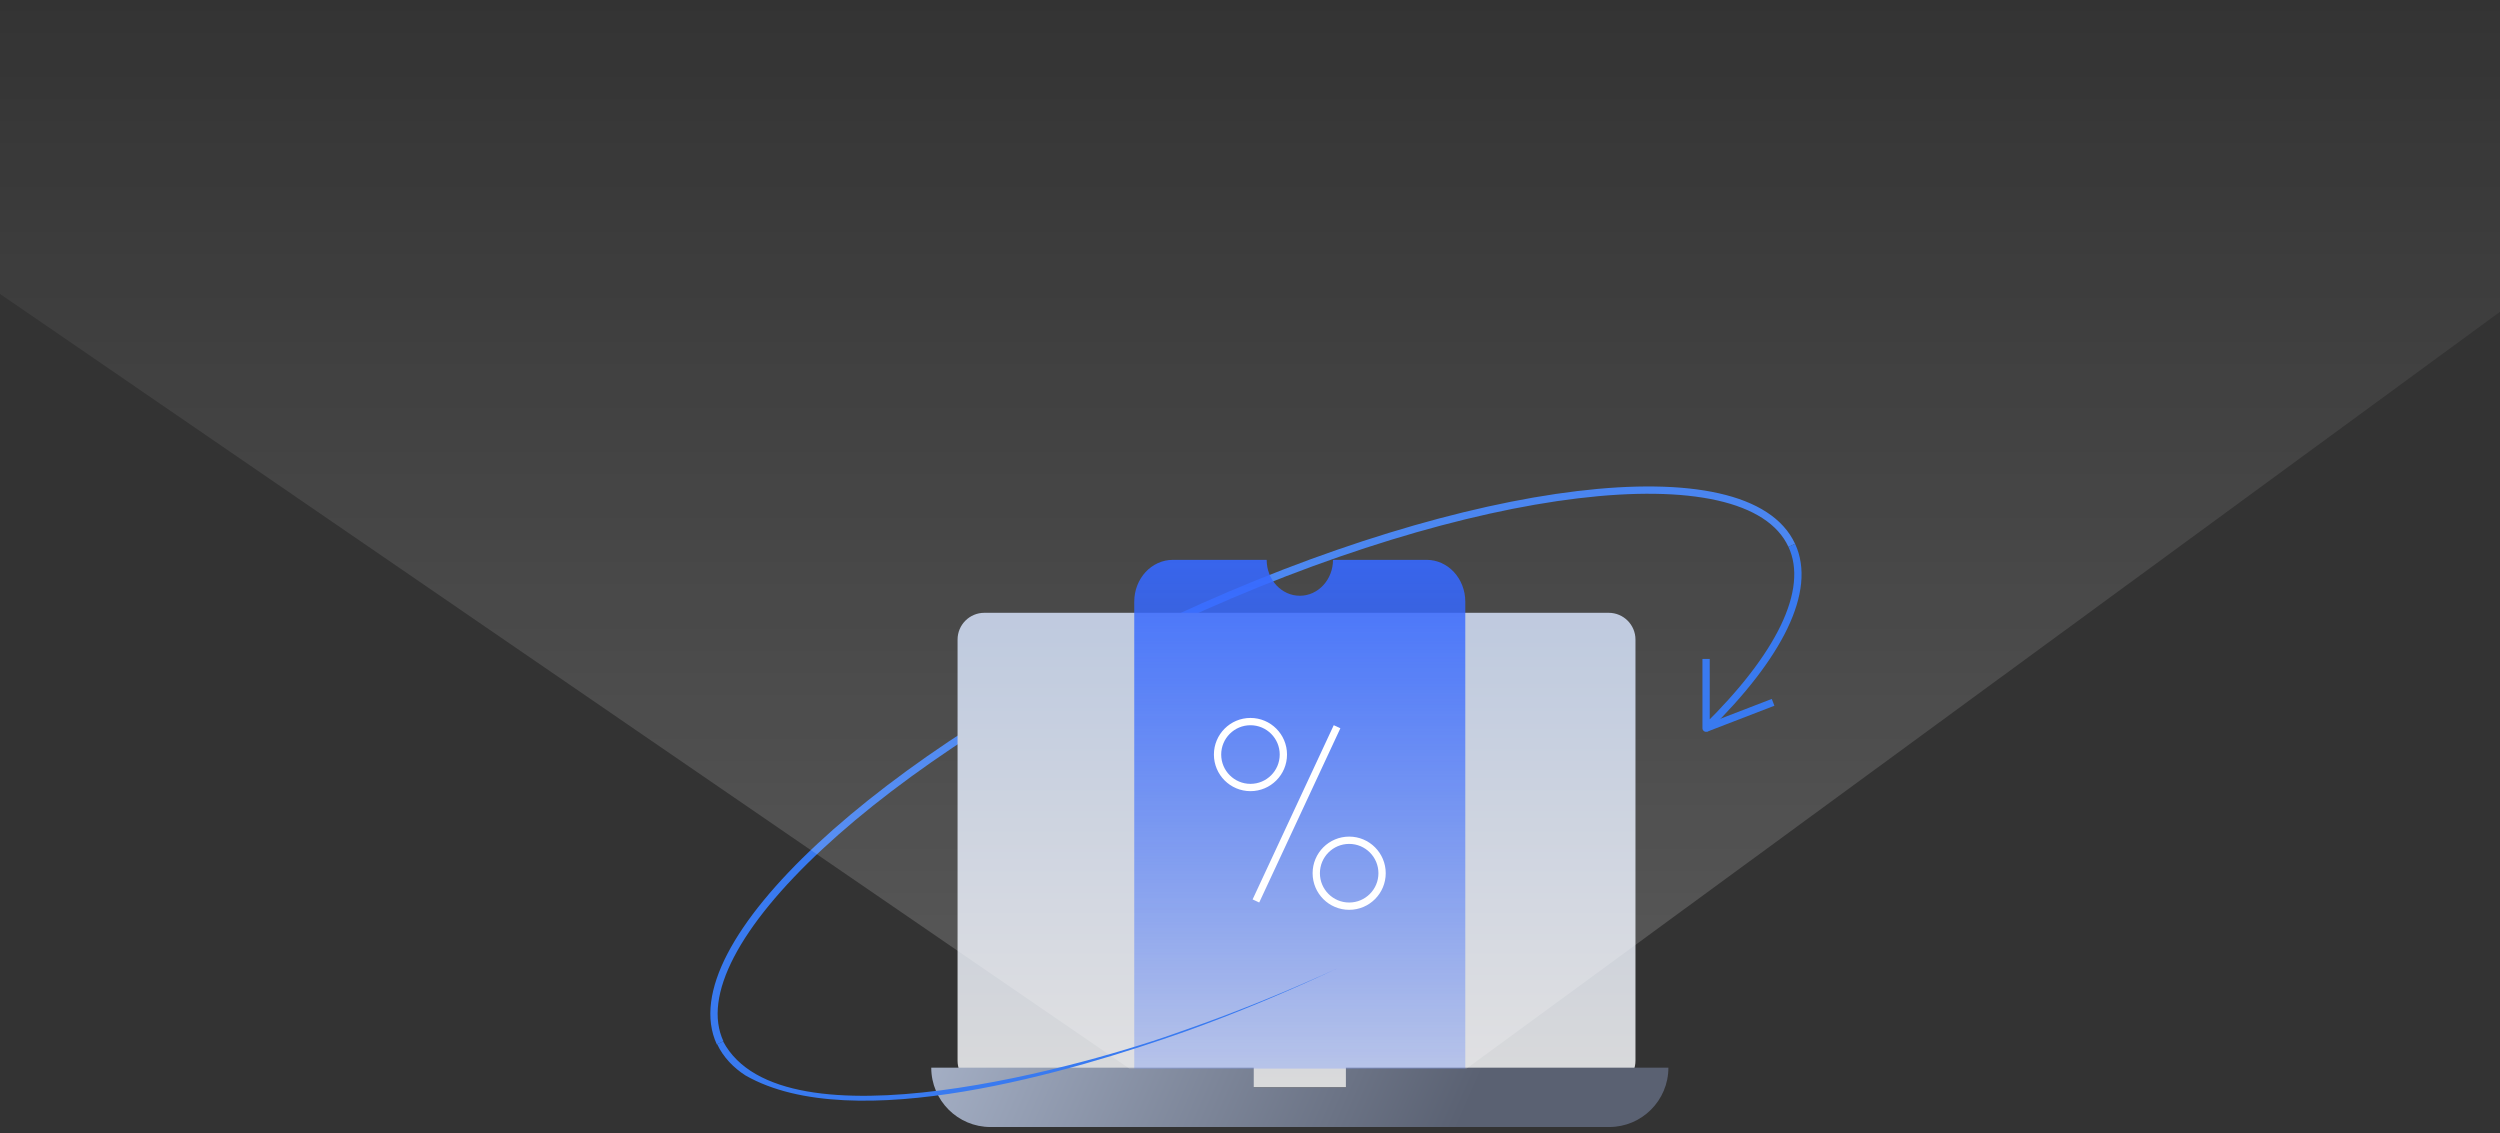 <svg width="375" height="170" viewBox="0 0 375 170" fill="none" xmlns="http://www.w3.org/2000/svg">
<rect x="0" y="0" width="375" height="170" fill="#333333" stroke="none"/>
<g clip-path="url(#clip0_351_5296)">
<path d="M268.761 81.795C262.067 67.328 220.652 72.312 176.266 92.92C131.879 113.528 101.324 141.957 108.018 156.424" stroke="#397AF0" stroke-width="1.095" stroke-miterlimit="10"/>
<path d="M241.305 91.922H147.651C145.433 91.922 143.635 93.721 143.635 95.939V159.104C143.635 161.322 145.433 163.12 147.651 163.12H241.305C243.523 163.12 245.321 161.322 245.321 159.104V95.939C245.321 93.721 243.523 91.922 241.305 91.922Z" fill="url(#paint0_linear_351_5296)"/>
<path d="M201.884 160.153V163.119H188.062V160.153H139.688C139.688 165.067 143.666 169.053 148.573 169.053H241.374C246.28 169.053 250.259 165.067 250.259 160.153H201.884Z" fill="url(#paint1_linear_351_5296)"/>
<path d="M-64.275 -0H438.868L219.975 160.29H169.405L-64.275 -0Z" fill="url(#paint2_linear_351_5296)"/>
<path opacity="0.9" d="M214.014 83.978H199.951C199.951 86.945 197.726 89.363 194.975 89.363C192.224 89.363 190 86.955 190 83.978H175.937C172.729 83.978 170.137 86.783 170.137 90.255V160.289H219.794V90.255C219.794 86.783 217.202 83.978 213.994 83.978H214.014Z" fill="url(#paint3_linear_351_5296)"/>
<path d="M200.559 109.009L188.387 135.145" stroke="white" stroke-width="1.095" stroke-linejoin="round"/>
<path d="M187.569 118.126C190.295 118.126 192.505 115.913 192.505 113.182C192.505 110.451 190.295 108.238 187.569 108.238C184.843 108.238 182.633 110.451 182.633 113.182C182.633 115.913 184.843 118.126 187.569 118.126Z" stroke="white" stroke-width="1.095" stroke-linejoin="round"/>
<path d="M202.376 135.926C205.102 135.926 207.312 133.713 207.312 130.982C207.312 128.251 205.102 126.038 202.376 126.038C199.649 126.038 197.439 128.251 197.439 130.982C197.439 133.713 199.649 135.926 202.376 135.926Z" stroke="white" stroke-width="1.095" stroke-linejoin="round"/>
<path d="M108.471 156.217C117.336 172.85 163.44 159.738 177.736 154.497C185.476 151.807 193.058 148.692 200.511 145.3C193.087 148.771 185.535 151.955 177.815 154.724C161.032 160.667 128.048 170.585 111.827 161.32C110.05 160.183 108.49 158.591 107.572 156.623L108.471 156.207V156.217Z" fill="#397AF0"/>
<path d="M255.914 98.843V109.226C266.823 98.507 271.917 88.609 268.768 81.795" stroke="#397AF0" stroke-width="1.095" stroke-linejoin="round"/>
<path d="M265.964 105.35L255.914 109.226" stroke="#397AF0" stroke-width="1.095" stroke-miterlimit="10"/>
</g>
<defs>
<linearGradient id="paint0_linear_351_5296" x1="194.478" y1="166.186" x2="194.478" y2="95.482" gradientUnits="userSpaceOnUse">
<stop stop-color="#DBDBDB"/>
<stop offset="1" stop-color="#B8C4DB"/>
</linearGradient>
<linearGradient id="paint1_linear_351_5296" x1="127.92" y1="133.454" x2="217.194" y2="172.732" gradientUnits="userSpaceOnUse">
<stop stop-color="#B8C4DB"/>
<stop offset="1" stop-color="#5A6172"/>
</linearGradient>
<linearGradient id="paint2_linear_351_5296" x1="187.296" y1="-0" x2="187.296" y2="160.29" gradientUnits="userSpaceOnUse">
<stop stop-color="white" stop-opacity="0"/>
<stop offset="1" stop-color="white" stop-opacity="0.19"/>
</linearGradient>
<linearGradient id="paint3_linear_351_5296" x1="194.965" y1="83.978" x2="194.965" y2="187.856" gradientUnits="userSpaceOnUse">
<stop stop-color="#3668FF"/>
<stop offset="1" stop-color="#3668FF" stop-opacity="0"/>
</linearGradient>
<clipPath id="clip0_351_5296">
<rect width="503.144" height="169.053" fill="white" transform="translate(-64.273)"/>
</clipPath>
</defs>
</svg>
